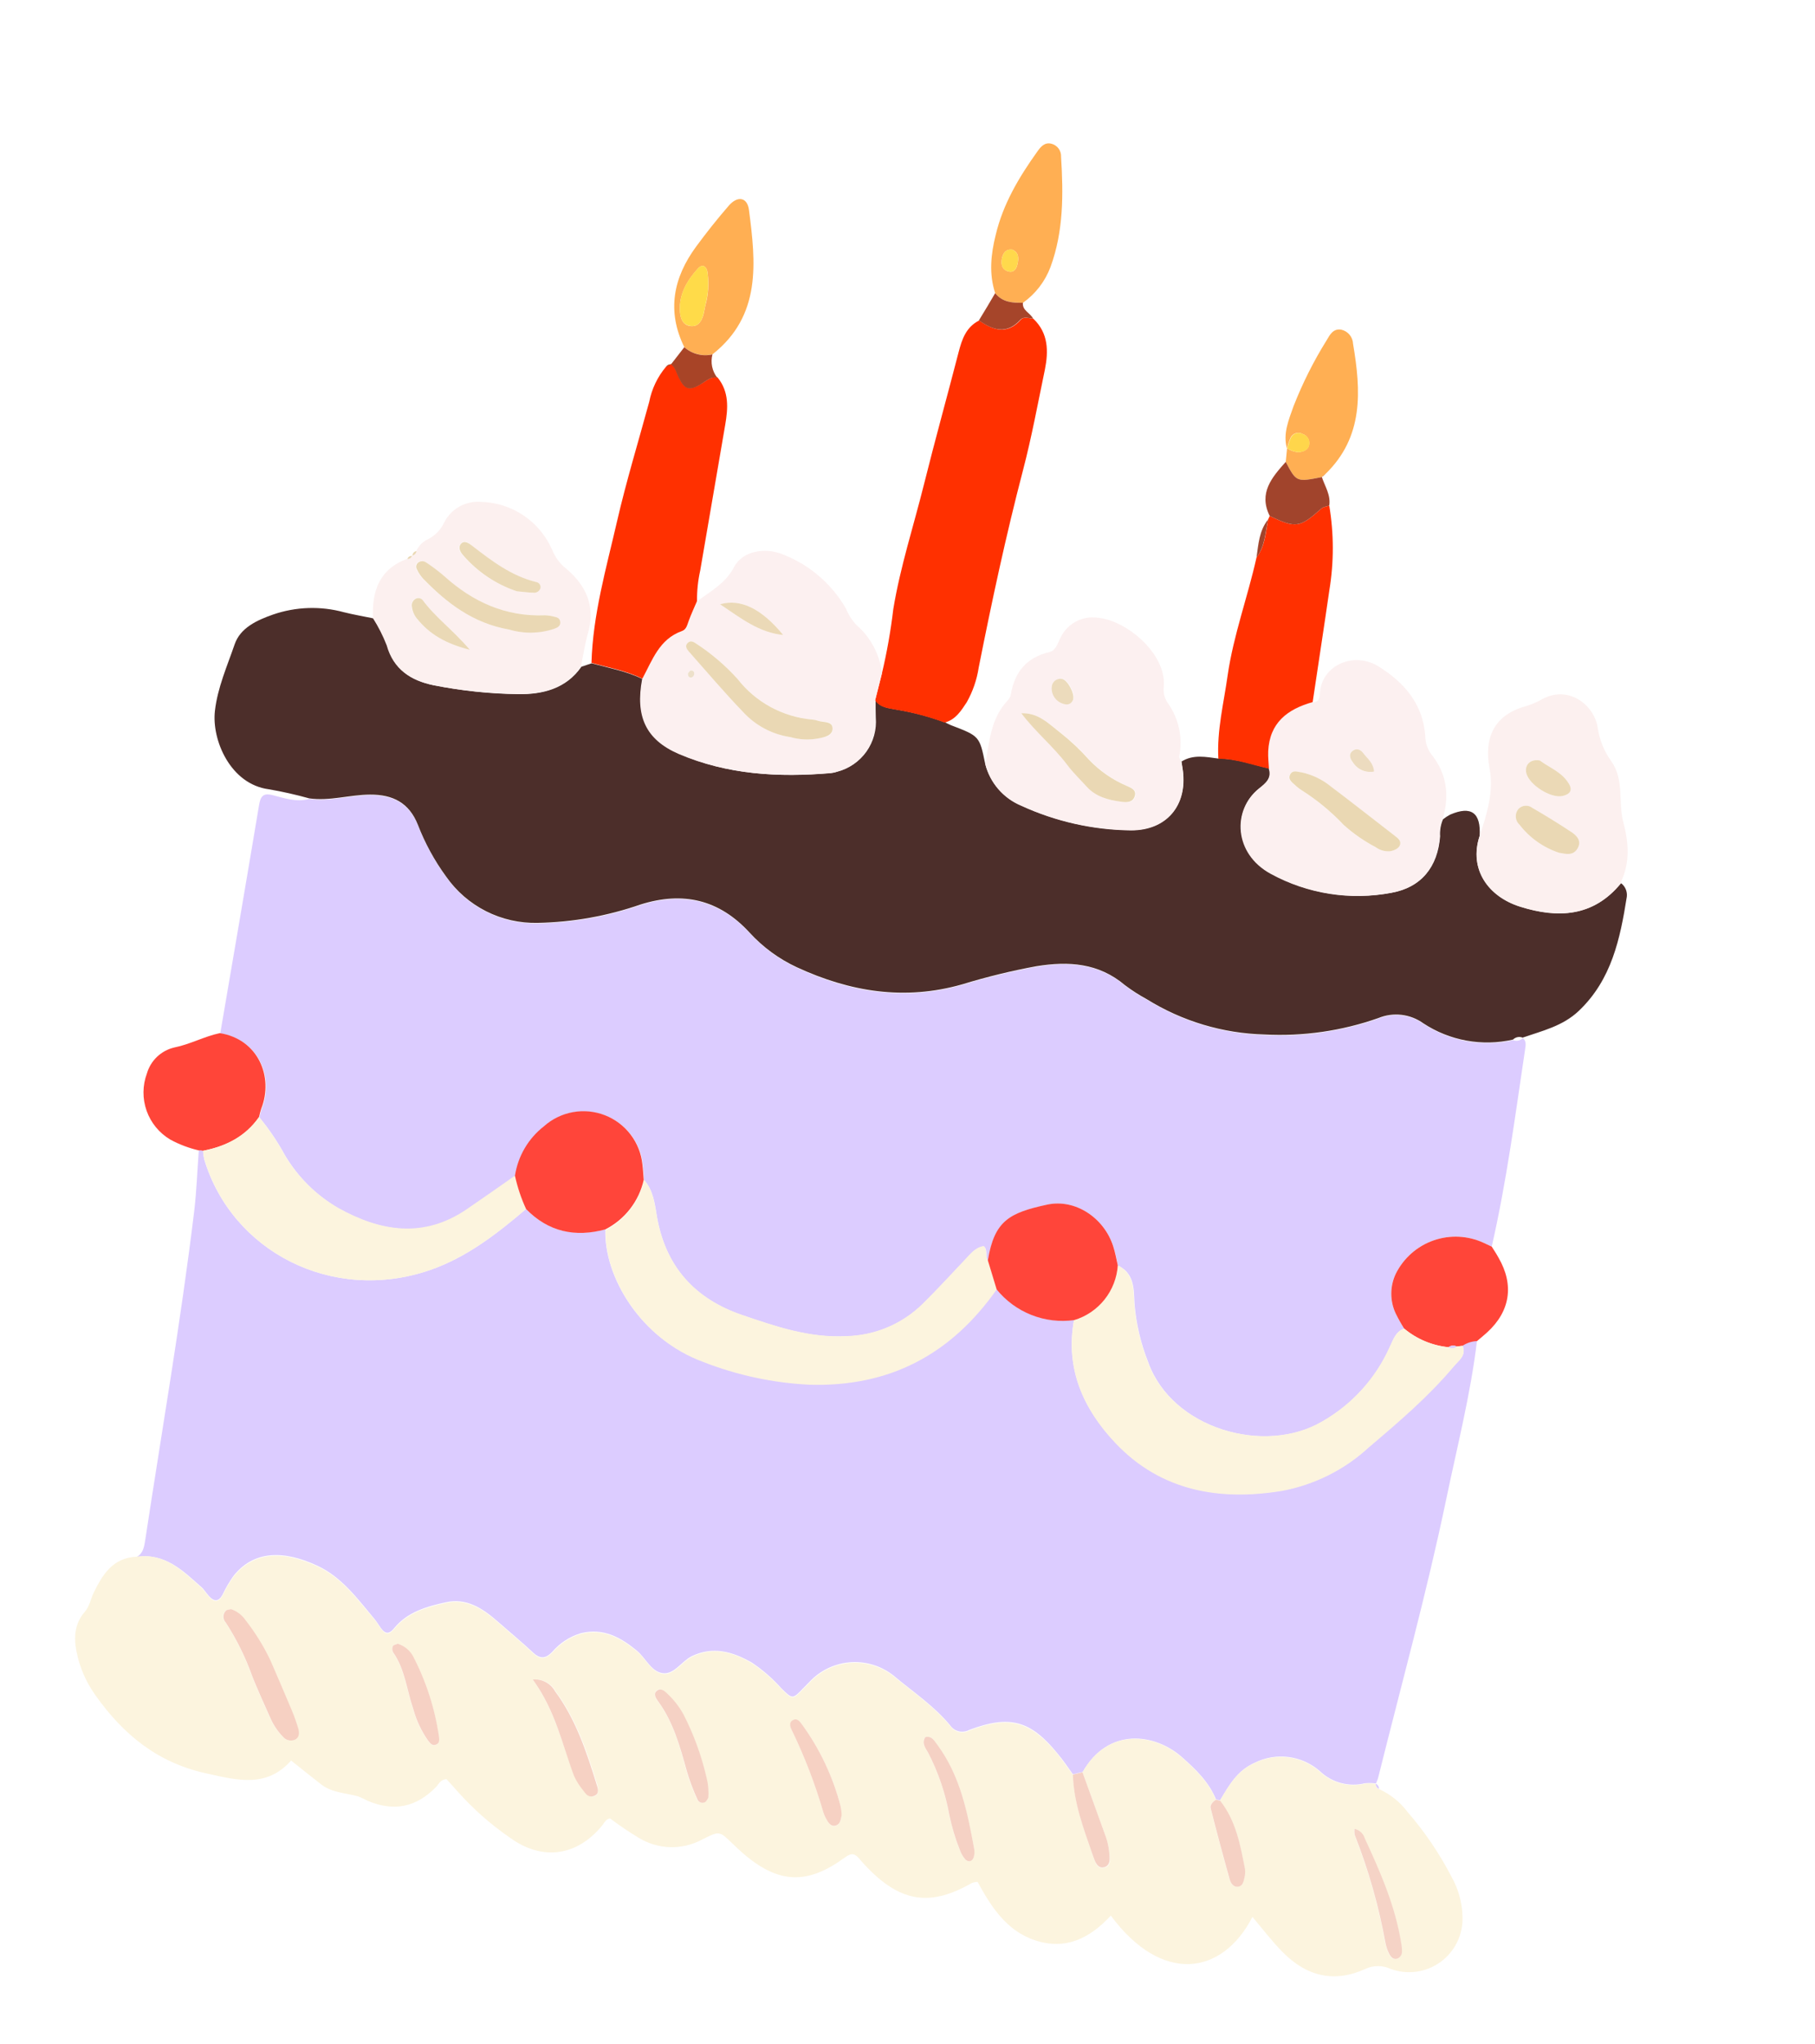 <?xml version="1.0" encoding="UTF-8"?> <svg xmlns="http://www.w3.org/2000/svg" width="127" height="143" viewBox="0 0 127 143" fill="none"><path d="M9.573 108.926C10.027 108.661 10.087 108.209 10.162 107.747C11.326 100.083 12.655 92.445 13.587 84.75C13.757 83.331 13.803 81.903 13.91 80.475L14.058 80.471L14.208 80.502C14.215 80.705 14.242 80.907 14.286 81.105C16.219 87.535 23.215 91.191 30.034 88.871C32.637 87.986 34.749 86.333 36.803 84.582C38.367 86.181 40.241 86.567 42.359 86.006C42.241 89.281 44.798 93.653 49.19 95.246C51.56 96.174 54.066 96.712 56.608 96.837C62.216 97.013 66.54 94.728 69.721 90.177C70.364 90.974 71.202 91.591 72.154 91.969C73.106 92.347 74.139 92.473 75.154 92.335C74.52 95.75 75.824 98.592 78.068 100.949C81.243 104.295 85.335 104.996 89.723 104.275C91.985 103.85 94.082 102.798 95.775 101.239C97.855 99.445 99.945 97.671 101.735 95.565C102.065 95.17 102.638 94.816 102.334 94.127C102.635 93.925 102.987 93.81 103.35 93.796C102.901 97.55 101.96 101.209 101.194 104.901C99.83 111.437 98.053 117.875 96.438 124.35C96.407 124.496 96.33 124.636 96.279 124.778C96.028 124.74 95.772 124.733 95.519 124.758C94.962 124.895 94.379 124.889 93.824 124.74C93.27 124.591 92.763 124.304 92.349 123.906C91.732 123.368 90.969 123.025 90.157 122.922C89.345 122.819 88.521 122.961 87.789 123.328C86.57 123.864 85.997 124.904 85.376 125.946C85.277 125.932 85.18 125.912 85.085 125.886C84.591 124.671 83.669 123.784 82.723 122.948C80.816 121.248 77.55 120.814 75.758 123.97L75.073 124.131C74.715 123.622 74.369 123.116 73.982 122.658C72.104 120.36 70.638 119.958 67.809 121.031C67.585 121.151 67.324 121.182 67.078 121.121C66.832 121.059 66.617 120.908 66.476 120.697C65.393 119.394 64.002 118.444 62.701 117.374C61.849 116.62 60.736 116.23 59.599 116.287C58.463 116.345 57.395 116.846 56.623 117.682L56.194 118.118C55.467 118.874 55.456 118.889 54.674 118.118C54.063 117.43 53.367 116.824 52.602 116.313C51.283 115.56 49.902 115.142 48.4 115.871C47.678 116.228 47.168 117.177 46.359 117.056C45.551 116.935 45.183 115.994 44.557 115.477C43.415 114.54 42.221 113.874 40.642 114.261C39.859 114.498 39.16 114.955 38.631 115.578C38.2 116.018 37.824 116.096 37.317 115.63C36.5 114.865 35.636 114.155 34.792 113.414C33.764 112.514 32.637 111.779 31.208 112.094C29.87 112.388 28.515 112.765 27.587 113.9C27.214 114.36 26.95 114.314 26.643 113.89C26.491 113.68 26.364 113.458 26.201 113.263C25.022 111.858 23.927 110.34 22.202 109.537C19.744 108.391 17.709 108.535 16.351 110.236C16.054 110.648 15.796 111.087 15.582 111.548C15.318 112.044 15.006 112.083 14.638 111.681C14.428 111.459 14.271 111.17 14.04 110.987C12.793 109.889 11.545 108.63 9.573 108.926Z" fill="#DCCCFF"></path><path d="M106.534 72.603C106.825 72.829 106.758 73.132 106.712 73.435C106.025 78.042 105.42 82.666 104.38 87.216C104.198 87.131 104.011 87.048 103.83 86.958C102.727 86.444 101.467 86.38 100.317 86.779C99.168 87.179 98.219 88.012 97.674 89.1C97.464 89.535 97.355 90.012 97.352 90.495C97.35 90.978 97.455 91.456 97.66 91.893C97.838 92.256 98.036 92.609 98.251 92.95C97.654 93.169 97.499 93.705 97.265 94.225C96.286 96.425 94.631 98.255 92.541 99.448C88.492 101.83 82.013 99.962 80.347 95.311C79.82 93.989 79.495 92.595 79.382 91.176C79.334 90.18 79.383 89.092 78.226 88.538C78.126 88.083 78.05 87.633 77.904 87.208C77.26 85.219 75.253 83.871 73.304 84.285C70.633 84.849 69.598 85.397 69.133 88.191C68.897 87.904 69.156 87.476 68.842 87.193C68.241 87.285 67.905 87.749 67.522 88.151C66.542 89.184 65.579 90.238 64.563 91.237C63.132 92.642 61.218 93.448 59.213 93.49C56.645 93.624 54.299 92.817 51.949 92.014C48.64 90.89 46.574 88.639 45.97 85.123C45.819 84.223 45.718 83.294 45.076 82.561C45.046 82.207 45.029 81.852 44.985 81.5C44.909 80.737 44.624 80.011 44.16 79.401C43.697 78.79 43.074 78.32 42.359 78.043C41.645 77.765 40.868 77.691 40.114 77.828C39.361 77.965 38.659 78.308 38.089 78.819C36.996 79.671 36.271 80.909 36.065 82.279C34.947 83.057 33.828 83.84 32.702 84.617C29.665 86.688 26.644 86.184 23.684 84.533C22.138 83.638 20.848 82.359 19.939 80.821C19.428 79.886 18.831 79.001 18.154 78.178C18.196 77.981 18.248 77.786 18.311 77.594C19.208 75.371 18.096 72.734 15.41 72.308C16.319 66.992 17.233 61.677 18.122 56.353C18.227 55.724 18.393 55.45 19.092 55.635C19.917 55.846 20.754 56.142 21.643 55.893C23.077 56.097 24.471 55.637 25.897 55.63C27.493 55.62 28.639 56.202 29.25 57.749C29.745 59.034 30.407 60.248 31.219 61.36C31.937 62.388 32.899 63.223 34.018 63.789C35.137 64.355 36.379 64.635 37.633 64.604C40.082 64.558 42.508 64.125 44.822 63.321C47.805 62.38 50.322 62.97 52.454 65.282C53.386 66.302 54.511 67.127 55.764 67.709C59.488 69.441 63.307 70.056 67.347 68.901C69.051 68.379 70.783 67.957 72.535 67.634C74.784 67.261 76.89 67.405 78.723 68.964C79.209 69.329 79.72 69.658 80.254 69.948C82.733 71.487 85.577 72.338 88.493 72.413C91.195 72.554 93.898 72.163 96.449 71.264C96.962 71.052 97.52 70.975 98.071 71.039C98.622 71.103 99.148 71.306 99.599 71.63C100.514 72.233 101.541 72.645 102.62 72.841C103.698 73.037 104.805 73.013 105.874 72.77C105.985 72.816 106.108 72.828 106.226 72.805C106.345 72.782 106.454 72.724 106.539 72.639L106.534 72.603Z" fill="#DCCCFF"></path><path d="M105.869 72.732C104.8 72.975 103.693 73 102.614 72.804C101.536 72.608 100.508 72.196 99.593 71.593C99.143 71.269 98.617 71.066 98.066 71.001C97.515 70.937 96.957 71.015 96.444 71.227C93.892 72.126 91.19 72.517 88.488 72.376C85.572 72.301 82.728 71.45 80.249 69.911C79.715 69.621 79.203 69.292 78.718 68.927C76.872 67.365 74.772 67.235 72.53 67.597C70.778 67.919 69.045 68.342 67.342 68.864C63.302 70.018 59.485 69.396 55.758 67.672C54.505 67.09 53.38 66.265 52.448 65.245C50.325 62.935 47.8 62.343 44.816 63.283C42.502 64.087 40.076 64.52 37.627 64.567C36.373 64.598 35.132 64.318 34.012 63.752C32.893 63.185 31.932 62.351 31.214 61.323C30.402 60.211 29.74 58.997 29.244 57.712C28.634 56.165 27.487 55.583 25.892 55.593C24.466 55.599 23.072 56.06 21.638 55.856C20.709 55.597 19.768 55.384 18.818 55.22C16.128 54.876 14.804 51.778 15.038 49.738C15.222 48.109 15.896 46.604 16.418 45.08C16.817 43.917 17.986 43.388 19.102 42.996C20.699 42.445 22.425 42.387 24.055 42.831C24.744 43.005 25.445 43.121 26.136 43.265C26.515 43.862 26.835 44.495 27.092 45.153C27.578 46.844 28.748 47.622 30.37 47.947C32.313 48.332 34.287 48.539 36.267 48.565C37.964 48.589 39.61 48.194 40.685 46.643C40.926 46.567 41.152 46.484 41.403 46.406C42.602 46.734 43.832 46.956 44.964 47.505C44.483 50.084 45.203 51.728 47.508 52.73C50.904 54.206 54.501 54.405 58.147 54.08C58.302 54.064 58.454 54.031 58.602 53.98C59.422 53.766 60.141 53.269 60.631 52.577C61.12 51.884 61.35 51.042 61.28 50.197C61.264 49.794 61.27 49.387 61.268 48.983C61.62 49.521 62.204 49.534 62.75 49.644C63.904 49.835 65.038 50.136 66.136 50.541C66.275 50.605 66.406 50.684 66.53 50.732C68.541 51.499 68.541 51.499 68.938 53.448C69.103 54.093 69.415 54.691 69.85 55.195C70.285 55.699 70.831 56.094 71.446 56.351C73.859 57.461 76.479 58.049 79.136 58.077C81.626 58.084 83.086 56.33 82.759 53.883C82.731 53.682 82.696 53.479 82.667 53.282C83.497 52.76 84.385 52.958 85.264 53.072C86.491 53.059 87.63 53.492 88.803 53.758C89.037 54.446 88.552 54.813 88.126 55.15C86.238 56.645 86.344 59.719 88.95 61.127C91.524 62.531 94.504 62.999 97.384 62.452C99.469 62.075 100.607 60.636 100.768 58.512C100.739 58.105 100.808 57.697 100.968 57.321C101.126 57.197 101.294 57.086 101.471 56.992C102.947 56.356 103.634 56.857 103.533 58.494C102.778 60.803 104.131 62.722 106.376 63.429C109.021 64.259 111.497 64.15 113.427 61.787C113.572 61.896 113.686 62.042 113.757 62.209C113.828 62.377 113.854 62.559 113.832 62.74C113.366 65.682 112.77 68.54 110.473 70.723C109.347 71.791 107.92 72.118 106.54 72.594C106.427 72.548 106.303 72.536 106.183 72.561C106.063 72.585 105.954 72.645 105.869 72.732Z" fill="#4C2E2A"></path><path d="M75.746 123.989C77.537 120.833 80.802 121.271 82.711 122.967C83.657 123.803 84.579 124.69 85.072 125.904C84.854 126.054 84.64 126.249 84.704 126.522C85.125 128.182 85.569 129.839 86.034 131.493C86.114 131.775 86.316 132.078 86.692 131.982C86.968 131.91 87.02 131.617 87.062 131.374C87.112 131.177 87.126 130.972 87.105 130.77C86.781 129.079 86.471 127.382 85.362 125.974C85.983 124.931 86.556 123.891 87.775 123.355C88.507 122.988 89.331 122.847 90.143 122.95C90.955 123.053 91.718 123.395 92.335 123.933C92.749 124.331 93.256 124.618 93.81 124.767C94.365 124.916 94.948 124.922 95.505 124.785C95.758 124.76 96.013 124.767 96.265 124.805C96.258 124.882 96.276 124.959 96.318 125.024C96.359 125.089 96.421 125.139 96.494 125.165C97.285 125.528 97.974 126.082 98.498 126.777C99.702 128.166 100.736 129.694 101.578 131.328C102.053 132.173 102.313 133.122 102.335 134.091C102.359 134.706 102.231 135.317 101.963 135.871C101.694 136.425 101.293 136.904 100.795 137.265C100.297 137.627 99.717 137.86 99.108 137.944C98.498 138.028 97.877 137.96 97.299 137.747C97.028 137.62 96.733 137.553 96.433 137.551C96.134 137.55 95.837 137.613 95.565 137.737C93.417 138.73 91.462 138.318 89.733 136.555C88.994 135.806 88.358 134.965 87.637 134.112C85.522 138.216 81.294 138.833 77.726 134.02C76.287 135.569 74.611 136.466 72.437 135.752C70.406 135.081 69.343 133.37 68.402 131.658C68.271 131.666 68.142 131.69 68.018 131.73C65.15 133.381 63.094 133.104 60.765 130.738C60.55 130.519 60.34 130.298 60.146 130.062C59.845 129.695 59.596 129.599 59.139 129.938C56.497 131.884 54.483 131.798 52.018 129.686C51.746 129.451 51.489 129.207 51.232 128.958C50.329 128.083 50.333 128.088 49.114 128.707C48.435 129.07 47.673 129.251 46.903 129.231C46.133 129.211 45.381 128.991 44.721 128.594C44.022 128.173 43.345 127.716 42.693 127.224C42.423 127.25 42.305 127.482 42.163 127.682C40.407 129.856 37.96 130.223 35.686 128.572C34.339 127.644 33.108 126.557 32.019 125.336C31.757 125.03 31.48 124.737 31.24 124.47C30.799 124.504 30.7 124.831 30.497 125.036C29.123 126.438 27.568 126.757 25.754 126C25.529 125.88 25.298 125.772 25.061 125.678C24.187 125.435 23.229 125.43 22.471 124.838C21.787 124.309 21.119 123.766 20.37 123.171C18.668 125.087 16.64 124.564 14.459 124.074C11.019 123.33 8.616 121.34 6.671 118.594C6.017 117.677 5.566 116.631 5.348 115.526C5.159 114.54 5.224 113.581 5.92 112.784C6.274 112.376 6.341 111.869 6.561 111.415C7.18 110.155 7.902 108.986 9.536 108.914C11.507 108.626 12.755 109.885 14.048 111.036C14.275 111.236 14.436 111.508 14.646 111.73C14.997 112.129 15.325 112.093 15.59 111.597C15.804 111.136 16.061 110.697 16.358 110.285C17.716 108.584 19.752 108.44 22.209 109.587C23.924 110.378 25.016 111.909 26.208 113.312C26.372 113.507 26.499 113.729 26.651 113.939C26.957 114.363 27.221 114.41 27.595 113.949C28.522 112.814 29.878 112.437 31.215 112.143C32.644 111.828 33.772 112.563 34.8 113.463C35.644 114.204 36.508 114.914 37.325 115.679C37.819 116.143 38.195 116.065 38.638 115.628C39.168 115.004 39.867 114.547 40.65 114.31C42.228 113.923 43.423 114.589 44.564 115.526C45.19 116.043 45.563 116.985 46.367 117.105C47.171 117.225 47.686 116.278 48.407 115.92C49.913 115.175 51.294 115.593 52.609 116.362C53.375 116.873 54.071 117.479 54.682 118.167C55.463 118.938 55.475 118.923 56.202 118.167L56.631 117.731C57.402 116.895 58.471 116.394 59.607 116.336C60.743 116.279 61.857 116.669 62.709 117.423C64.013 118.476 65.401 119.443 66.484 120.746C66.625 120.957 66.839 121.108 67.086 121.17C67.332 121.232 67.592 121.2 67.816 121.08C70.612 120.001 72.095 120.405 73.99 122.707C74.373 123.182 74.719 123.688 75.081 124.181C75.144 126.187 75.853 128.032 76.495 129.89C76.624 130.251 76.743 130.784 77.267 130.663C77.791 130.543 77.659 130.011 77.623 129.622C77.591 129.271 77.518 128.924 77.404 128.59C76.848 127.033 76.297 125.511 75.746 123.989ZM16.154 112.574C16.048 112.604 15.866 112.601 15.778 112.691C15.673 112.804 15.615 112.954 15.617 113.109C15.618 113.263 15.679 113.411 15.787 113.522C16.557 114.713 17.184 115.991 17.655 117.329C18.03 118.276 18.456 119.19 18.867 120.113C19.082 120.629 19.392 121.1 19.78 121.502C19.878 121.619 20.01 121.703 20.157 121.742C20.305 121.781 20.461 121.772 20.604 121.717C20.945 121.558 20.94 121.227 20.855 120.927C20.726 120.491 20.574 120.062 20.398 119.642C19.907 118.475 19.408 117.311 18.903 116.152C18.424 115.146 17.834 114.196 17.145 113.319C16.906 112.974 16.563 112.714 16.167 112.577L16.154 112.574ZM37.271 117.5C38.852 119.684 39.332 122.042 40.205 124.248C40.376 124.62 40.596 124.968 40.858 125.282C41.037 125.524 41.299 125.787 41.623 125.651C41.947 125.514 41.851 125.121 41.79 124.852C41.082 122.563 40.331 120.292 38.884 118.341C38.732 118.056 38.497 117.824 38.211 117.674C37.924 117.525 37.6 117.465 37.279 117.502L37.271 117.5ZM64.735 121.532C64.46 121.956 64.753 122.3 64.94 122.63C65.642 123.989 66.139 125.444 66.414 126.949C66.587 127.799 66.836 128.631 67.159 129.436C67.243 129.675 67.371 129.896 67.535 130.088C67.762 130.313 68.015 130.244 68.122 129.941C68.182 129.746 68.193 129.54 68.156 129.34C67.688 126.776 67.178 124.225 65.579 122.064C65.384 121.793 65.222 121.425 64.743 121.533L64.735 121.532ZM49.555 125.781C49.589 125.305 49.541 124.827 49.416 124.367C49.062 122.829 48.519 121.34 47.8 119.935C47.506 119.401 47.129 118.917 46.684 118.5C46.466 118.276 46.188 118.045 45.906 118.316C45.7 118.512 45.861 118.802 46.014 119.007C47.102 120.472 47.57 122.184 48.031 123.905C48.234 124.585 48.484 125.251 48.779 125.897C48.8 125.944 48.831 125.986 48.868 126.021C48.906 126.056 48.951 126.082 48.999 126.099C49.048 126.116 49.099 126.123 49.15 126.12C49.202 126.116 49.252 126.103 49.297 126.079C49.438 126.026 49.503 125.862 49.563 125.783L49.555 125.781ZM58.88 127.036C58.885 126.815 58.866 126.594 58.822 126.377C58.286 124.312 57.367 122.365 56.111 120.64C55.958 120.439 55.769 120.2 55.496 120.343C55.223 120.485 55.27 120.782 55.383 121.009C56.293 122.881 57.041 124.827 57.621 126.826C57.687 127.018 57.774 127.202 57.88 127.375C58.011 127.602 58.174 127.818 58.475 127.729C58.776 127.64 58.808 127.381 58.89 127.029L58.88 127.036ZM27.824 114.996C27.723 115.044 27.543 115.072 27.484 115.168C27.451 115.236 27.434 115.31 27.435 115.386C27.436 115.462 27.454 115.536 27.489 115.603C28.333 116.804 28.451 118.257 28.91 119.594C29.126 120.377 29.474 121.118 29.938 121.784C30.096 121.982 30.281 122.221 30.552 122.047C30.758 121.934 30.729 121.698 30.705 121.502C30.417 119.542 29.805 117.645 28.893 115.887C28.67 115.463 28.289 115.143 27.832 114.997L27.824 114.996ZM94.764 127.944C94.75 128.089 94.754 128.236 94.777 128.38C95.745 130.839 96.468 133.387 96.937 135.987C96.989 136.236 97.075 136.477 97.191 136.704C97.303 136.94 97.487 137.139 97.783 137.032C97.877 136.99 97.957 136.92 98.011 136.832C98.065 136.744 98.091 136.642 98.085 136.539C98.088 136.337 98.069 136.135 98.029 135.937C97.613 133.349 96.571 130.978 95.485 128.628C95.439 128.461 95.348 128.309 95.222 128.189C95.097 128.068 94.941 127.984 94.772 127.945L94.764 127.944Z" fill="#FCF4DE"></path><path d="M66.103 50.553C65.005 50.148 63.872 49.847 62.717 49.656C62.172 49.542 61.588 49.533 61.234 48.999C61.391 48.372 61.554 47.737 61.713 47.102C62.063 45.622 62.328 44.123 62.506 42.613C62.993 39.653 63.927 36.8 64.65 33.898C65.421 30.803 66.28 27.726 67.078 24.631C67.314 23.725 67.604 22.878 68.516 22.421C69.5 23.113 70.475 23.434 71.432 22.365C71.653 22.12 71.999 22.271 72.313 22.306C73.367 23.312 73.368 24.576 73.114 25.855C72.626 28.194 72.196 30.549 71.592 32.859C70.394 37.437 69.403 42.063 68.483 46.699C68.354 47.553 68.07 48.377 67.646 49.13C67.24 49.748 66.863 50.347 66.103 50.553Z" fill="#FF3000"></path><path d="M61.713 47.102C61.554 47.738 61.391 48.372 61.234 49C61.238 49.4 61.231 49.807 61.247 50.209C61.317 51.054 61.088 51.897 60.598 52.589C60.108 53.281 59.389 53.778 58.569 53.993C58.421 54.043 58.269 54.077 58.114 54.093C54.472 54.397 50.875 54.198 47.475 52.742C45.17 51.74 44.45 50.096 44.93 47.522C45.635 46.223 46.108 44.728 47.7 44.192C48.014 44.084 48.07 43.752 48.176 43.471C48.348 43.003 48.559 42.552 48.755 42.093C49.692 41.368 50.751 40.847 51.366 39.668C51.938 38.572 53.493 38.258 54.768 38.785C56.631 39.504 58.191 40.839 59.189 42.568C59.359 42.991 59.605 43.379 59.914 43.714C60.918 44.577 61.56 45.787 61.713 47.102ZM55.309 51.572C55.949 51.754 56.623 51.783 57.276 51.656C57.727 51.577 58.298 51.505 58.256 50.936C58.214 50.367 57.623 50.552 57.263 50.429C57.117 50.379 56.967 50.348 56.813 50.335C55.796 50.244 54.808 49.944 53.911 49.455C53.015 48.965 52.229 48.296 51.602 47.49C50.747 46.544 49.773 45.713 48.705 45.018C48.539 44.897 48.318 44.79 48.145 44.953C47.893 45.183 48.049 45.415 48.225 45.609C49.473 47.015 50.672 48.451 51.995 49.808C52.864 50.759 54.035 51.382 55.309 51.572ZM54.802 44.428C53.286 42.578 51.815 41.868 50.384 42.277C51.843 43.254 53.109 44.261 54.802 44.428ZM48.138 47.11C48.102 47.281 48.19 47.421 48.376 47.407C48.422 47.392 48.464 47.367 48.497 47.332C48.531 47.297 48.556 47.255 48.569 47.209C48.604 47.042 48.53 46.897 48.34 46.913C48.269 46.92 48.204 47.041 48.138 47.11Z" fill="#FCF0F0"></path><path d="M100.939 57.334C100.779 57.709 100.71 58.117 100.739 58.525C100.575 60.662 99.44 62.088 97.355 62.465C94.475 63.012 91.495 62.544 88.921 61.14C86.316 59.728 86.207 56.666 88.097 55.163C88.525 54.818 89.008 54.458 88.774 53.771C88.754 53.368 88.704 52.962 88.722 52.562C88.817 50.567 90.061 49.602 91.833 49.117C92.372 49.138 92.349 48.725 92.369 48.382C92.547 46.53 94.744 45.551 96.468 46.632C98.274 47.755 99.552 49.25 99.731 51.472C99.728 51.928 99.869 52.373 100.134 52.745C101.257 54.126 101.437 55.675 100.939 57.334ZM91.052 54.029C90.795 54.011 90.448 53.821 90.262 54.173C90.076 54.525 90.382 54.723 90.601 54.921C90.748 55.061 90.908 55.186 91.079 55.294C92.151 55.975 93.134 56.787 94.005 57.711C94.684 58.321 95.437 58.844 96.246 59.268C96.535 59.48 96.89 59.58 97.247 59.551C97.557 59.498 97.875 59.412 97.955 59.069C98.035 58.725 97.786 58.63 97.576 58.469C96.079 57.323 94.615 56.158 93.118 55.029C92.523 54.54 91.821 54.199 91.068 54.033L91.052 54.029ZM96.13 53.977C96.072 53.34 95.656 53.084 95.405 52.727C95.227 52.477 94.951 52.281 94.64 52.52C94.33 52.759 94.442 53.078 94.639 53.319C94.792 53.57 95.019 53.769 95.288 53.887C95.558 54.005 95.858 54.038 96.146 53.98L96.13 53.977Z" fill="#FCF0F0"></path><path d="M82.676 53.302C82.704 53.499 82.74 53.702 82.768 53.903C83.095 56.35 81.635 58.104 79.144 58.097C76.488 58.069 73.868 57.481 71.454 56.371C70.84 56.114 70.294 55.719 69.859 55.215C69.424 54.711 69.111 54.114 68.947 53.468C69.231 51.878 69.324 50.226 70.546 48.965C70.643 48.853 70.708 48.716 70.733 48.57C70.998 47.01 71.849 45.989 73.414 45.625C73.873 45.508 73.957 45.105 74.149 44.745C74.36 44.223 74.743 43.789 75.233 43.513C75.724 43.236 76.294 43.135 76.85 43.224C78.783 43.406 81.576 45.669 81.44 47.986C81.377 48.391 81.465 48.805 81.688 49.149C82.078 49.684 82.353 50.294 82.495 50.94C82.638 51.586 82.645 52.255 82.516 52.904C82.48 53.014 82.597 53.16 82.676 53.302ZM71.487 49.908C72.512 51.238 73.755 52.253 74.731 53.546C75.127 54.063 75.611 54.533 76.055 55.025C76.71 55.757 77.592 55.984 78.514 56.103C78.881 56.153 79.279 56.141 79.423 55.741C79.595 55.273 79.17 55.123 78.86 54.985C77.875 54.564 76.986 53.947 76.247 53.172C75.637 52.488 74.969 51.858 74.252 51.288C73.409 50.665 72.664 49.846 71.466 49.904L71.487 49.908ZM75.117 48.929C75.235 48.489 74.716 47.542 74.315 47.489C74.166 47.467 74.014 47.5 73.888 47.583C73.763 47.666 73.672 47.792 73.635 47.938C73.58 48.207 73.627 48.487 73.766 48.724C73.904 48.962 74.126 49.139 74.387 49.224C74.671 49.339 74.952 49.303 75.092 48.945L75.117 48.929Z" fill="#FCF0F0"></path><path d="M40.647 46.631C39.572 48.183 37.927 48.578 36.23 48.554C34.249 48.527 32.275 48.32 30.332 47.936C28.734 47.602 27.524 46.829 27.055 45.142C26.798 44.483 26.477 43.85 26.099 43.253C26.012 41.359 26.541 39.82 28.489 39.097C28.558 39.104 28.627 39.087 28.686 39.049C28.744 39.012 28.788 38.956 28.811 38.891L28.843 38.859C28.916 38.843 28.982 38.806 29.033 38.751C29.083 38.696 29.115 38.627 29.124 38.553C29.297 38.177 29.6 37.878 29.977 37.71C30.471 37.452 30.864 37.036 31.092 36.527C31.329 36.072 31.693 35.695 32.14 35.444C32.588 35.192 33.099 35.077 33.611 35.112C34.683 35.13 35.727 35.456 36.618 36.051C37.51 36.647 38.21 37.487 38.637 38.47C38.842 38.986 39.179 39.438 39.614 39.781C41.065 41.004 41.697 42.491 41.113 44.397C40.918 45.125 40.803 45.886 40.647 46.631ZM35.624 44.046C36.645 44.344 37.733 44.323 38.742 43.985C38.981 43.9 39.221 43.768 39.158 43.446C39.108 43.227 38.892 43.16 38.696 43.124C38.499 43.072 38.296 43.043 38.093 43.037C35.352 43.147 33.075 42.112 31.059 40.307C30.637 39.942 30.191 39.606 29.723 39.303C29.655 39.27 29.581 39.253 29.505 39.254C29.43 39.255 29.355 39.273 29.288 39.307C29.243 39.331 29.203 39.363 29.171 39.402C29.139 39.441 29.115 39.487 29.101 39.536C29.087 39.584 29.083 39.636 29.09 39.686C29.097 39.736 29.114 39.785 29.14 39.828C29.245 40.057 29.384 40.269 29.552 40.457C31.233 42.158 33.032 43.588 35.641 44.05L35.624 44.046ZM36.141 41.362C36.52 41.398 36.921 41.451 37.321 41.469C37.423 41.478 37.525 41.452 37.611 41.396C37.697 41.34 37.761 41.257 37.794 41.16C37.806 41.111 37.808 41.06 37.799 41.01C37.79 40.96 37.77 40.913 37.742 40.871C37.713 40.829 37.676 40.794 37.633 40.768C37.589 40.742 37.541 40.725 37.491 40.719C35.769 40.295 34.401 39.254 33.037 38.196C32.806 38.014 32.525 37.734 32.25 38.032C31.975 38.331 32.173 38.611 32.389 38.847C33.396 40.01 34.698 40.88 36.157 41.366L36.141 41.362ZM32.86 45.454C31.683 44.041 30.436 43.172 29.554 41.968C29.485 41.89 29.389 41.843 29.286 41.835C29.183 41.827 29.081 41.86 29.002 41.927C28.921 41.987 28.86 42.069 28.825 42.164C28.791 42.259 28.785 42.361 28.808 42.459C28.844 42.763 28.969 43.049 29.167 43.281C30.059 44.375 31.186 45.031 32.876 45.462L32.86 45.454Z" fill="#FCF0EF"></path><path d="M48.772 42.052C48.577 42.51 48.365 42.961 48.194 43.429C48.087 43.711 48.031 44.042 47.718 44.15C46.119 44.716 45.644 46.201 44.948 47.48C43.817 46.927 42.587 46.705 41.387 46.377C41.484 42.998 42.42 39.758 43.17 36.498C43.819 33.676 44.667 30.905 45.428 28.111C45.605 27.209 46.007 26.367 46.598 25.663L46.969 25.467C47.27 25.69 47.335 26.043 47.487 26.357C47.91 27.261 48.233 27.359 49.128 26.816C49.471 26.605 49.76 26.327 50.204 26.402C51.028 27.408 50.945 28.554 50.744 29.728L48.995 39.919C48.839 40.618 48.764 41.334 48.772 42.052Z" fill="#FF3000"></path><path d="M113.421 61.796C111.491 64.159 108.999 64.264 106.37 63.438C104.125 62.735 102.771 60.816 103.527 58.503C104.044 56.961 104.535 55.357 104.229 53.765C103.827 51.675 104.527 50.106 106.544 49.472C106.987 49.354 107.414 49.186 107.817 48.969C109.652 47.875 111.519 49.246 111.788 50.874C111.91 51.728 112.234 52.54 112.735 53.242C113.667 54.54 113.221 56.118 113.583 57.505C113.965 58.961 114.065 60.293 113.442 61.657C113.431 61.703 113.425 61.749 113.421 61.796ZM109.09 59.663C109.614 59.773 110.104 59.84 110.383 59.356C110.662 58.871 110.34 58.478 109.949 58.21C109.055 57.624 108.148 57.063 107.226 56.526C107.083 56.413 106.903 56.358 106.722 56.37C106.54 56.383 106.369 56.463 106.244 56.595C106.11 56.753 106.043 56.957 106.058 57.164C106.072 57.37 106.167 57.563 106.321 57.701C107.029 58.618 107.995 59.301 109.094 59.664L109.09 59.663ZM107.741 53.203C107.067 53.063 106.647 53.535 106.801 54.11C107.014 54.923 108.522 55.872 109.329 55.688C109.787 55.575 110.072 55.331 109.769 54.825C109.282 53.998 108.377 53.692 107.745 53.204L107.741 53.203Z" fill="#FCF0EF"></path><path d="M91.85 49.12C90.075 49.618 88.834 50.57 88.739 52.565C88.721 52.965 88.771 53.371 88.791 53.774C87.613 53.529 86.479 53.075 85.252 53.088C85.14 51.106 85.632 49.186 85.902 47.245C86.308 44.442 87.304 41.771 87.919 39.012C88.517 38.225 88.557 37.265 88.731 36.346C88.774 36.264 88.812 36.185 88.847 36.101C90.685 36.971 90.945 36.93 92.46 35.578C92.599 35.455 92.828 35.438 93.011 35.372C93.339 37.33 93.342 39.329 93.019 41.288C92.643 43.901 92.238 46.509 91.85 49.12Z" fill="#FF3000"></path><path d="M15.381 72.28C18.066 72.706 19.158 75.339 18.281 77.566C18.219 77.758 18.167 77.953 18.125 78.15C17.17 79.522 15.8 80.201 14.207 80.511L14.057 80.48L13.908 80.483C13.215 80.323 12.546 80.07 11.921 79.73C11.147 79.273 10.559 78.559 10.259 77.712C9.959 76.865 9.967 75.94 10.281 75.098C10.41 74.654 10.655 74.253 10.99 73.934C11.325 73.616 11.738 73.392 12.188 73.286C13.307 73.063 14.291 72.509 15.381 72.28Z" fill="#FF4539"></path><path d="M98.251 92.95C98.036 92.608 97.838 92.255 97.66 91.893C97.455 91.456 97.35 90.978 97.352 90.495C97.354 90.012 97.464 89.535 97.674 89.1C98.219 88.012 99.168 87.179 100.317 86.779C101.467 86.379 102.727 86.444 103.83 86.958C104.011 87.048 104.198 87.13 104.38 87.216C104.543 87.476 104.709 87.719 104.859 87.998C105.96 89.903 105.674 91.754 104.041 93.233C103.816 93.438 103.581 93.627 103.348 93.826C102.986 93.84 102.634 93.955 102.333 94.157L101.928 94.203C101.838 94.155 101.735 94.134 101.633 94.143C101.531 94.152 101.434 94.19 101.353 94.253C100.212 94.14 99.131 93.686 98.251 92.95Z" fill="#FF4539"></path><path d="M69.635 20.51C69.189 19.149 69.335 17.786 69.672 16.436C70.186 14.264 71.307 12.388 72.588 10.597C72.829 10.256 73.099 9.939 73.57 10.055C73.772 10.106 73.951 10.226 74.074 10.394C74.197 10.563 74.258 10.769 74.246 10.977C74.407 13.577 74.425 16.173 73.51 18.67C73.133 19.681 72.462 20.556 71.583 21.181C70.849 21.184 70.14 21.149 69.635 20.51ZM70.83 17.464C70.38 17.418 70.191 17.7 70.11 18.065C70.023 18.481 70.106 18.893 70.601 19.001C70.967 19.077 71.133 18.782 71.197 18.474C71.285 18.071 71.304 17.671 70.83 17.464Z" fill="#FFAF53"></path><path d="M47.883 24.29C46.646 21.77 47.107 19.435 48.708 17.255C49.43 16.272 50.195 15.311 50.995 14.388C51.607 13.682 52.288 13.79 52.406 14.683C52.884 18.364 53.292 22.071 49.865 24.782C49.52 24.865 49.159 24.863 48.814 24.778C48.469 24.692 48.15 24.525 47.883 24.29ZM49.38 21.281C49.563 20.582 49.61 19.855 49.518 19.139C49.48 18.657 49.17 18.415 48.836 18.788C48.075 19.623 47.5 20.593 47.576 21.79C47.609 22.231 47.754 22.748 48.309 22.811C48.864 22.875 49.103 22.46 49.228 21.987C49.287 21.743 49.327 21.491 49.373 21.271L49.38 21.281Z" fill="#FFAF53"></path><path d="M89.968 32.314C89.999 31.995 90.032 31.672 90.06 31.352C90.296 31.523 90.577 31.622 90.868 31.638C91.23 31.592 91.566 31.48 91.608 31.05C91.622 30.9 91.583 30.75 91.499 30.625C91.416 30.5 91.291 30.407 91.147 30.363C91.072 30.319 90.988 30.291 90.901 30.283C90.814 30.274 90.726 30.285 90.644 30.314C90.562 30.343 90.487 30.39 90.425 30.452C90.362 30.513 90.315 30.588 90.284 30.67C90.189 30.898 90.11 31.132 90.047 31.371C89.762 30.322 90.179 29.367 90.509 28.428C91.137 26.819 91.914 25.272 92.828 23.806C93.066 23.395 93.296 22.974 93.851 23.064C94.079 23.115 94.284 23.24 94.433 23.42C94.583 23.6 94.668 23.824 94.677 24.057C95.234 27.343 95.43 30.562 92.743 33.163L92.471 33.384C90.714 33.729 90.714 33.729 89.968 32.314Z" fill="#FFAF53"></path><path d="M89.967 32.314C90.714 33.729 90.714 33.729 92.494 33.379C92.709 34.032 93.127 34.632 93.011 35.372C92.828 35.438 92.599 35.455 92.46 35.578C90.945 36.929 90.685 36.971 88.847 36.101C88.045 34.492 88.999 33.397 89.967 32.314Z" fill="#A1442C"></path><path d="M47.883 24.291C48.147 24.526 48.464 24.694 48.807 24.781C49.15 24.869 49.509 24.873 49.853 24.793C49.78 25.072 49.772 25.365 49.829 25.648C49.887 25.931 50.009 26.197 50.186 26.425C49.745 26.333 49.453 26.628 49.11 26.839C48.231 27.385 47.909 27.288 47.469 26.38C47.317 26.066 47.252 25.713 46.951 25.49L47.883 24.291Z" fill="#A84427"></path><path d="M69.635 20.509C70.14 21.148 70.846 21.196 71.575 21.178C71.519 21.74 72.108 21.893 72.292 22.3C71.999 22.27 71.652 22.119 71.411 22.36C70.446 23.426 69.479 23.108 68.495 22.416C68.887 21.781 69.264 21.143 69.635 20.509Z" fill="#A6452A"></path><path d="M88.731 36.346C88.54 37.262 88.513 38.224 87.919 39.012C88.055 38.086 88.103 37.127 88.731 36.346Z" fill="#A1442C"></path><path d="M28.827 38.894C28.805 38.96 28.761 39.016 28.702 39.053C28.644 39.09 28.575 39.107 28.506 39.101C28.529 39.035 28.572 38.979 28.631 38.941C28.689 38.904 28.758 38.887 28.827 38.894Z" fill="#EAD8B4"></path><path d="M29.141 38.556C29.132 38.63 29.1 38.699 29.05 38.754C29 38.809 28.933 38.847 28.86 38.862C28.863 38.786 28.893 38.713 28.944 38.657C28.996 38.601 29.066 38.565 29.141 38.556Z" fill="#EAD8B4"></path><path d="M46.965 25.488L46.594 25.684C46.627 25.617 46.681 25.562 46.748 25.527C46.814 25.491 46.89 25.478 46.965 25.488Z" fill="#A84427"></path><path d="M92.477 33.376L92.749 33.154C92.675 33.235 92.579 33.323 92.477 33.376Z" fill="#A1442C"></path><path d="M96.496 125.153C96.424 125.127 96.362 125.077 96.32 125.012C96.279 124.947 96.26 124.87 96.268 124.793C96.336 124.825 96.394 124.876 96.434 124.94C96.475 125.004 96.496 125.078 96.496 125.153Z" fill="#DCCCFF"></path><path d="M98.251 92.949C99.129 93.684 100.209 94.138 101.349 94.251C101.44 94.299 101.543 94.319 101.645 94.311C101.748 94.302 101.846 94.264 101.928 94.202L102.332 94.156C102.624 94.842 102.063 95.198 101.733 95.594C99.964 97.704 97.883 99.48 95.773 101.268C94.08 102.827 91.983 103.878 89.721 104.304C85.333 105.025 81.241 104.324 78.066 100.978C75.823 98.621 74.518 95.779 75.152 92.364C75.99 92.111 76.731 91.609 77.276 90.924C77.822 90.24 78.146 89.406 78.205 88.532C79.341 89.082 79.313 90.175 79.361 91.171C79.474 92.59 79.799 93.983 80.326 95.306C82.008 99.959 88.471 101.824 92.52 99.443C94.61 98.249 96.265 96.419 97.243 94.219C97.499 93.704 97.654 93.167 98.251 92.949Z" fill="#FCF4DE"></path><path d="M45.066 82.546C45.708 83.279 45.805 84.229 45.96 85.108C46.577 88.623 48.63 90.875 51.938 92C54.289 92.803 56.635 93.609 59.203 93.476C61.208 93.434 63.122 92.628 64.553 91.223C65.569 90.223 66.532 89.169 67.511 88.136C67.895 87.734 68.23 87.27 68.831 87.178C69.146 87.461 68.887 87.889 69.121 88.181L69.739 90.216C66.546 94.76 62.234 97.052 56.626 96.877C54.084 96.751 51.578 96.213 49.208 95.286C44.821 93.671 42.263 89.3 42.378 86.045C43.057 85.697 43.65 85.203 44.115 84.598C44.58 83.993 44.905 83.292 45.066 82.546Z" fill="#FCF4DE"></path><path d="M14.206 80.511C15.8 80.2 17.17 79.522 18.125 78.15C18.802 78.972 19.399 79.857 19.909 80.793C20.819 82.331 22.109 83.609 23.655 84.505C26.615 86.156 29.648 86.663 32.673 84.589C33.797 83.82 34.916 83.037 36.035 82.251C36.21 83.055 36.472 83.837 36.816 84.585C34.764 86.327 32.633 87.984 30.047 88.873C23.215 91.191 16.219 87.535 14.299 81.107C14.25 80.912 14.219 80.712 14.206 80.511Z" fill="#FCF4DE"></path><path d="M36.815 84.593C36.47 83.846 36.208 83.064 36.033 82.259C36.24 80.889 36.965 79.651 38.058 78.8C38.628 78.289 39.33 77.946 40.083 77.809C40.837 77.671 41.614 77.746 42.328 78.023C43.043 78.301 43.666 78.771 44.129 79.381C44.593 79.991 44.878 80.718 44.954 81.48C44.998 81.832 45.015 82.188 45.045 82.541C44.879 83.283 44.552 83.979 44.086 84.579C43.62 85.179 43.027 85.669 42.35 86.013C40.252 86.578 38.379 86.192 36.815 84.593Z" fill="#FF453A"></path><path d="M69.739 90.215L69.122 88.18C69.581 85.397 70.62 84.85 73.293 84.274C75.254 83.863 77.261 85.211 77.894 87.197C78.038 87.63 78.112 88.085 78.215 88.527C78.156 89.4 77.832 90.235 77.287 90.919C76.741 91.604 76 92.106 75.162 92.358C74.151 92.496 73.12 92.372 72.17 91.997C71.221 91.621 70.383 91.008 69.739 90.215Z" fill="#FF453A"></path><path d="M75.745 123.989C76.296 125.511 76.847 127.032 77.397 128.562C77.51 128.896 77.584 129.243 77.616 129.594C77.652 129.983 77.736 130.513 77.259 130.635C76.782 130.757 76.616 130.223 76.487 129.862C75.84 127.99 75.128 126.157 75.073 124.153L75.745 123.989Z" fill="#F5D1C4"></path><path d="M85.374 125.976C86.483 127.383 86.793 129.081 87.118 130.772C87.139 130.974 87.124 131.179 87.075 131.376C87.023 131.621 86.964 131.908 86.704 131.984C86.329 132.08 86.127 131.777 86.047 131.495C85.584 129.844 85.14 128.187 84.717 126.524C84.65 126.263 84.867 126.056 85.085 125.906C85.18 125.936 85.277 125.959 85.374 125.976Z" fill="#F5D1C4"></path><path d="M16.167 112.577C16.57 112.713 16.919 112.974 17.162 113.323C17.851 114.2 18.441 115.15 18.92 116.156C19.425 117.315 19.923 118.479 20.415 119.647C20.59 120.066 20.743 120.495 20.872 120.932C20.957 121.232 20.962 121.563 20.62 121.721C20.478 121.776 20.322 121.785 20.174 121.746C20.026 121.707 19.895 121.624 19.797 121.506C19.409 121.104 19.099 120.633 18.884 120.117C18.473 119.194 18.049 118.272 17.672 117.333C17.201 115.995 16.574 114.717 15.804 113.526C15.696 113.415 15.635 113.267 15.634 113.113C15.632 112.958 15.69 112.809 15.795 112.695C15.879 112.604 16.061 112.607 16.167 112.577Z" fill="#F6D0C2"></path><path d="M37.279 117.502C37.592 117.472 37.907 117.535 38.185 117.683C38.463 117.83 38.691 118.056 38.843 118.332C40.289 120.283 41.04 122.555 41.748 124.843C41.83 125.116 41.974 125.489 41.581 125.642C41.189 125.794 40.995 125.519 40.816 125.274C40.554 124.959 40.335 124.611 40.163 124.239C39.34 122.044 38.868 119.687 37.279 117.502Z" fill="#F6D1C3"></path><path d="M64.743 121.533C65.201 121.42 65.384 121.793 65.587 122.065C67.186 124.227 67.696 126.778 68.164 129.341C68.202 129.542 68.19 129.748 68.13 129.942C68.023 130.246 67.772 130.302 67.543 130.089C67.379 129.897 67.251 129.676 67.167 129.437C66.844 128.633 66.595 127.8 66.422 126.95C66.147 125.446 65.65 123.99 64.948 122.631C64.761 122.301 64.468 121.958 64.743 121.533Z" fill="#F5D1C4"></path><path d="M49.563 125.783C49.504 125.862 49.439 126.026 49.323 126.085C49.277 126.108 49.227 126.122 49.176 126.125C49.124 126.129 49.073 126.122 49.025 126.105C48.976 126.088 48.932 126.061 48.894 126.026C48.856 125.992 48.826 125.95 48.805 125.903C48.509 125.257 48.259 124.591 48.057 123.91C47.583 122.187 47.115 120.474 46.039 119.013C45.886 118.807 45.71 118.51 45.931 118.321C46.214 118.05 46.491 118.282 46.709 118.505C47.154 118.922 47.531 119.407 47.825 119.941C48.545 121.346 49.087 122.834 49.441 124.372C49.561 124.832 49.602 125.309 49.563 125.783Z" fill="#F5D1C4"></path><path d="M58.89 127.03C58.818 127.375 58.762 127.641 58.472 127.72C58.182 127.798 58.008 127.593 57.878 127.366C57.771 127.193 57.684 127.009 57.619 126.817C57.039 124.818 56.29 122.872 55.38 121C55.267 120.773 55.203 120.477 55.493 120.333C55.784 120.19 55.955 120.43 56.108 120.631C57.364 122.356 58.284 124.303 58.819 126.368C58.867 126.585 58.891 126.807 58.89 127.03Z" fill="#F6D1C3"></path><path d="M27.832 114.998C28.29 115.138 28.675 115.452 28.904 115.873C29.816 117.631 30.429 119.528 30.716 121.488C30.74 121.684 30.766 121.932 30.563 122.033C30.271 122.203 30.108 121.969 29.949 121.771C29.485 121.104 29.137 120.364 28.921 119.581C28.462 118.243 28.344 116.79 27.5 115.589C27.465 115.522 27.447 115.448 27.446 115.372C27.445 115.297 27.462 115.222 27.495 115.154C27.551 115.074 27.73 115.047 27.832 114.998Z" fill="#F6D1C4"></path><path d="M94.772 127.945C94.942 127.981 95.1 128.063 95.228 128.181C95.357 128.3 95.45 128.451 95.499 128.618C96.585 130.968 97.628 133.339 98.043 135.927C98.084 136.125 98.103 136.327 98.1 136.529C98.105 136.632 98.079 136.734 98.025 136.822C97.971 136.91 97.892 136.98 97.798 137.022C97.502 137.129 97.319 136.922 97.206 136.694C97.089 136.468 97.004 136.226 96.952 135.977C96.483 133.377 95.759 130.829 94.791 128.371C94.767 128.23 94.761 128.087 94.772 127.945Z" fill="#F5D3C6"></path><path d="M55.309 51.571C54.035 51.383 52.865 50.761 51.995 49.812C50.688 48.458 49.473 47.019 48.225 45.612C48.052 45.42 47.88 45.184 48.144 44.957C48.321 44.795 48.538 44.901 48.704 45.022C49.772 45.717 50.746 46.548 51.601 47.493C52.228 48.3 53.014 48.969 53.911 49.459C54.807 49.948 55.795 50.248 56.813 50.339C56.966 50.352 57.117 50.383 57.262 50.433C57.623 50.556 58.226 50.434 58.255 50.94C58.284 51.445 57.718 51.579 57.275 51.66C56.622 51.786 55.949 51.755 55.309 51.571Z" fill="#EAD8B4"></path><path d="M54.803 44.426C53.101 44.258 51.843 43.253 50.384 42.276C51.815 41.866 53.286 42.577 54.803 44.426Z" fill="#EBD9B7"></path><path d="M48.138 47.108C48.204 47.039 48.268 46.918 48.339 46.911C48.529 46.894 48.608 47.041 48.569 47.206C48.555 47.253 48.531 47.295 48.497 47.33C48.463 47.365 48.421 47.39 48.375 47.405C48.19 47.418 48.123 47.283 48.138 47.108Z" fill="#EDE0CA"></path><path d="M91.069 54.033C91.828 54.198 92.536 54.54 93.136 55.033C94.637 56.163 96.108 57.329 97.594 58.473C97.803 58.634 98.035 58.791 97.972 59.073C97.909 59.355 97.574 59.502 97.264 59.555C96.907 59.584 96.552 59.484 96.263 59.272C95.454 58.848 94.701 58.325 94.022 57.715C93.151 56.791 92.168 55.979 91.096 55.298C90.925 55.19 90.765 55.065 90.618 54.925C90.399 54.727 90.095 54.52 90.279 54.177C90.464 53.833 90.812 54.014 91.069 54.033Z" fill="#EAD8B3"></path><path d="M96.146 53.98C95.86 54.035 95.565 54.001 95.299 53.883C95.032 53.766 94.808 53.57 94.656 53.322C94.458 53.081 94.34 52.753 94.657 52.523C94.974 52.294 95.243 52.481 95.421 52.731C95.675 53.075 96.088 53.343 96.146 53.98Z" fill="#ECDBBF"></path><path d="M71.466 49.904C72.664 49.845 73.409 50.665 74.218 51.281C74.936 51.851 75.603 52.481 76.213 53.165C76.953 53.94 77.842 54.557 78.827 54.978C79.136 55.116 79.561 55.266 79.39 55.734C79.245 56.138 78.848 56.146 78.481 56.095C77.559 55.977 76.677 55.749 76.022 55.018C75.578 54.526 75.092 54.064 74.698 53.539C73.734 52.248 72.471 51.229 71.466 49.904Z" fill="#EAD8B4"></path><path d="M75.092 48.946C74.952 49.303 74.671 49.34 74.364 49.228C74.103 49.144 73.882 48.966 73.743 48.729C73.604 48.492 73.558 48.212 73.612 47.942C73.65 47.797 73.74 47.67 73.866 47.587C73.992 47.505 74.143 47.471 74.292 47.494C74.693 47.551 75.21 48.506 75.092 48.946Z" fill="#ECDBBC"></path><path d="M35.642 44.051C33.05 43.593 31.234 42.159 29.586 40.465C29.418 40.277 29.279 40.065 29.174 39.836C29.148 39.793 29.131 39.744 29.124 39.694C29.117 39.644 29.121 39.593 29.135 39.544C29.149 39.495 29.172 39.449 29.205 39.41C29.237 39.371 29.277 39.339 29.322 39.316C29.389 39.281 29.463 39.263 29.539 39.262C29.614 39.261 29.689 39.278 29.757 39.311C30.225 39.615 30.671 39.95 31.093 40.315C33.093 42.117 35.386 43.155 38.127 43.045C38.33 43.051 38.533 43.08 38.73 43.132C38.925 43.173 39.145 43.219 39.192 43.454C39.268 43.778 39.015 43.908 38.776 43.993C37.762 44.333 36.668 44.353 35.642 44.051Z" fill="#EAD8B4"></path><path d="M36.158 41.366C34.705 40.877 33.409 40.007 32.407 38.847C32.191 38.611 32.029 38.286 32.269 38.032C32.508 37.778 32.823 38.017 33.055 38.196C34.419 39.253 35.787 40.294 37.509 40.718C37.559 40.725 37.608 40.741 37.651 40.768C37.694 40.794 37.731 40.829 37.76 40.871C37.789 40.912 37.808 40.96 37.817 41.01C37.826 41.059 37.824 41.11 37.812 41.16C37.779 41.256 37.715 41.34 37.629 41.396C37.543 41.452 37.441 41.478 37.339 41.469C36.951 41.458 36.529 41.4 36.158 41.366Z" fill="#EAD9B6"></path><path d="M32.877 45.463C31.186 45.032 30.064 44.377 29.183 43.29C28.985 43.057 28.861 42.771 28.825 42.468C28.802 42.37 28.807 42.267 28.842 42.173C28.876 42.078 28.938 41.995 29.019 41.935C29.098 41.869 29.2 41.836 29.303 41.844C29.406 41.851 29.502 41.899 29.57 41.977C30.452 43.181 31.695 44.07 32.877 45.463Z" fill="#EAD9B6"></path><path d="M109.094 59.663C107.996 59.3 107.032 58.616 106.325 57.701C106.171 57.563 106.076 57.37 106.062 57.163C106.047 56.957 106.114 56.753 106.248 56.595C106.373 56.463 106.544 56.383 106.726 56.37C106.907 56.357 107.087 56.413 107.23 56.526C108.152 57.06 109.06 57.621 109.953 58.21C110.334 58.463 110.69 58.841 110.387 59.355C110.084 59.87 109.621 59.76 109.094 59.663Z" fill="#EAD8B4"></path><path d="M107.745 53.204C108.378 53.692 109.282 53.998 109.774 54.825C110.078 55.323 109.812 55.58 109.333 55.688C108.526 55.872 107.018 54.923 106.805 54.111C106.652 53.536 107.069 53.076 107.745 53.204Z" fill="#EBD9B6"></path><path d="M101.932 94.204C101.851 94.267 101.753 94.305 101.65 94.313C101.548 94.322 101.445 94.301 101.353 94.253C101.435 94.191 101.533 94.153 101.636 94.144C101.738 94.136 101.841 94.156 101.932 94.204Z" fill="#DCCCFF"></path><path d="M70.831 17.463C71.304 17.67 71.286 18.07 71.197 18.473C71.133 18.781 70.966 19.08 70.601 19C70.106 18.896 70.012 18.495 70.11 18.064C70.191 17.698 70.383 17.404 70.831 17.463Z" fill="#FFD94C"></path><path d="M49.373 21.272C49.328 21.484 49.276 21.733 49.225 21.979C49.1 22.452 48.88 22.884 48.306 22.803C47.732 22.723 47.606 22.223 47.573 21.782C47.497 20.585 48.072 19.615 48.833 18.78C49.165 18.415 49.477 18.649 49.515 19.13C49.606 19.847 49.557 20.574 49.373 21.272Z" fill="#FFDB49"></path><path d="M90.063 31.376C90.126 31.137 90.205 30.902 90.301 30.674C90.331 30.592 90.379 30.518 90.441 30.456C90.503 30.395 90.578 30.348 90.66 30.318C90.743 30.289 90.831 30.278 90.918 30.287C91.005 30.296 91.089 30.323 91.164 30.368C91.308 30.412 91.432 30.504 91.516 30.629C91.6 30.754 91.638 30.904 91.624 31.054C91.583 31.48 91.246 31.596 90.885 31.642C90.593 31.627 90.313 31.527 90.076 31.357L90.063 31.376Z" fill="#FFD64B"></path></svg> 